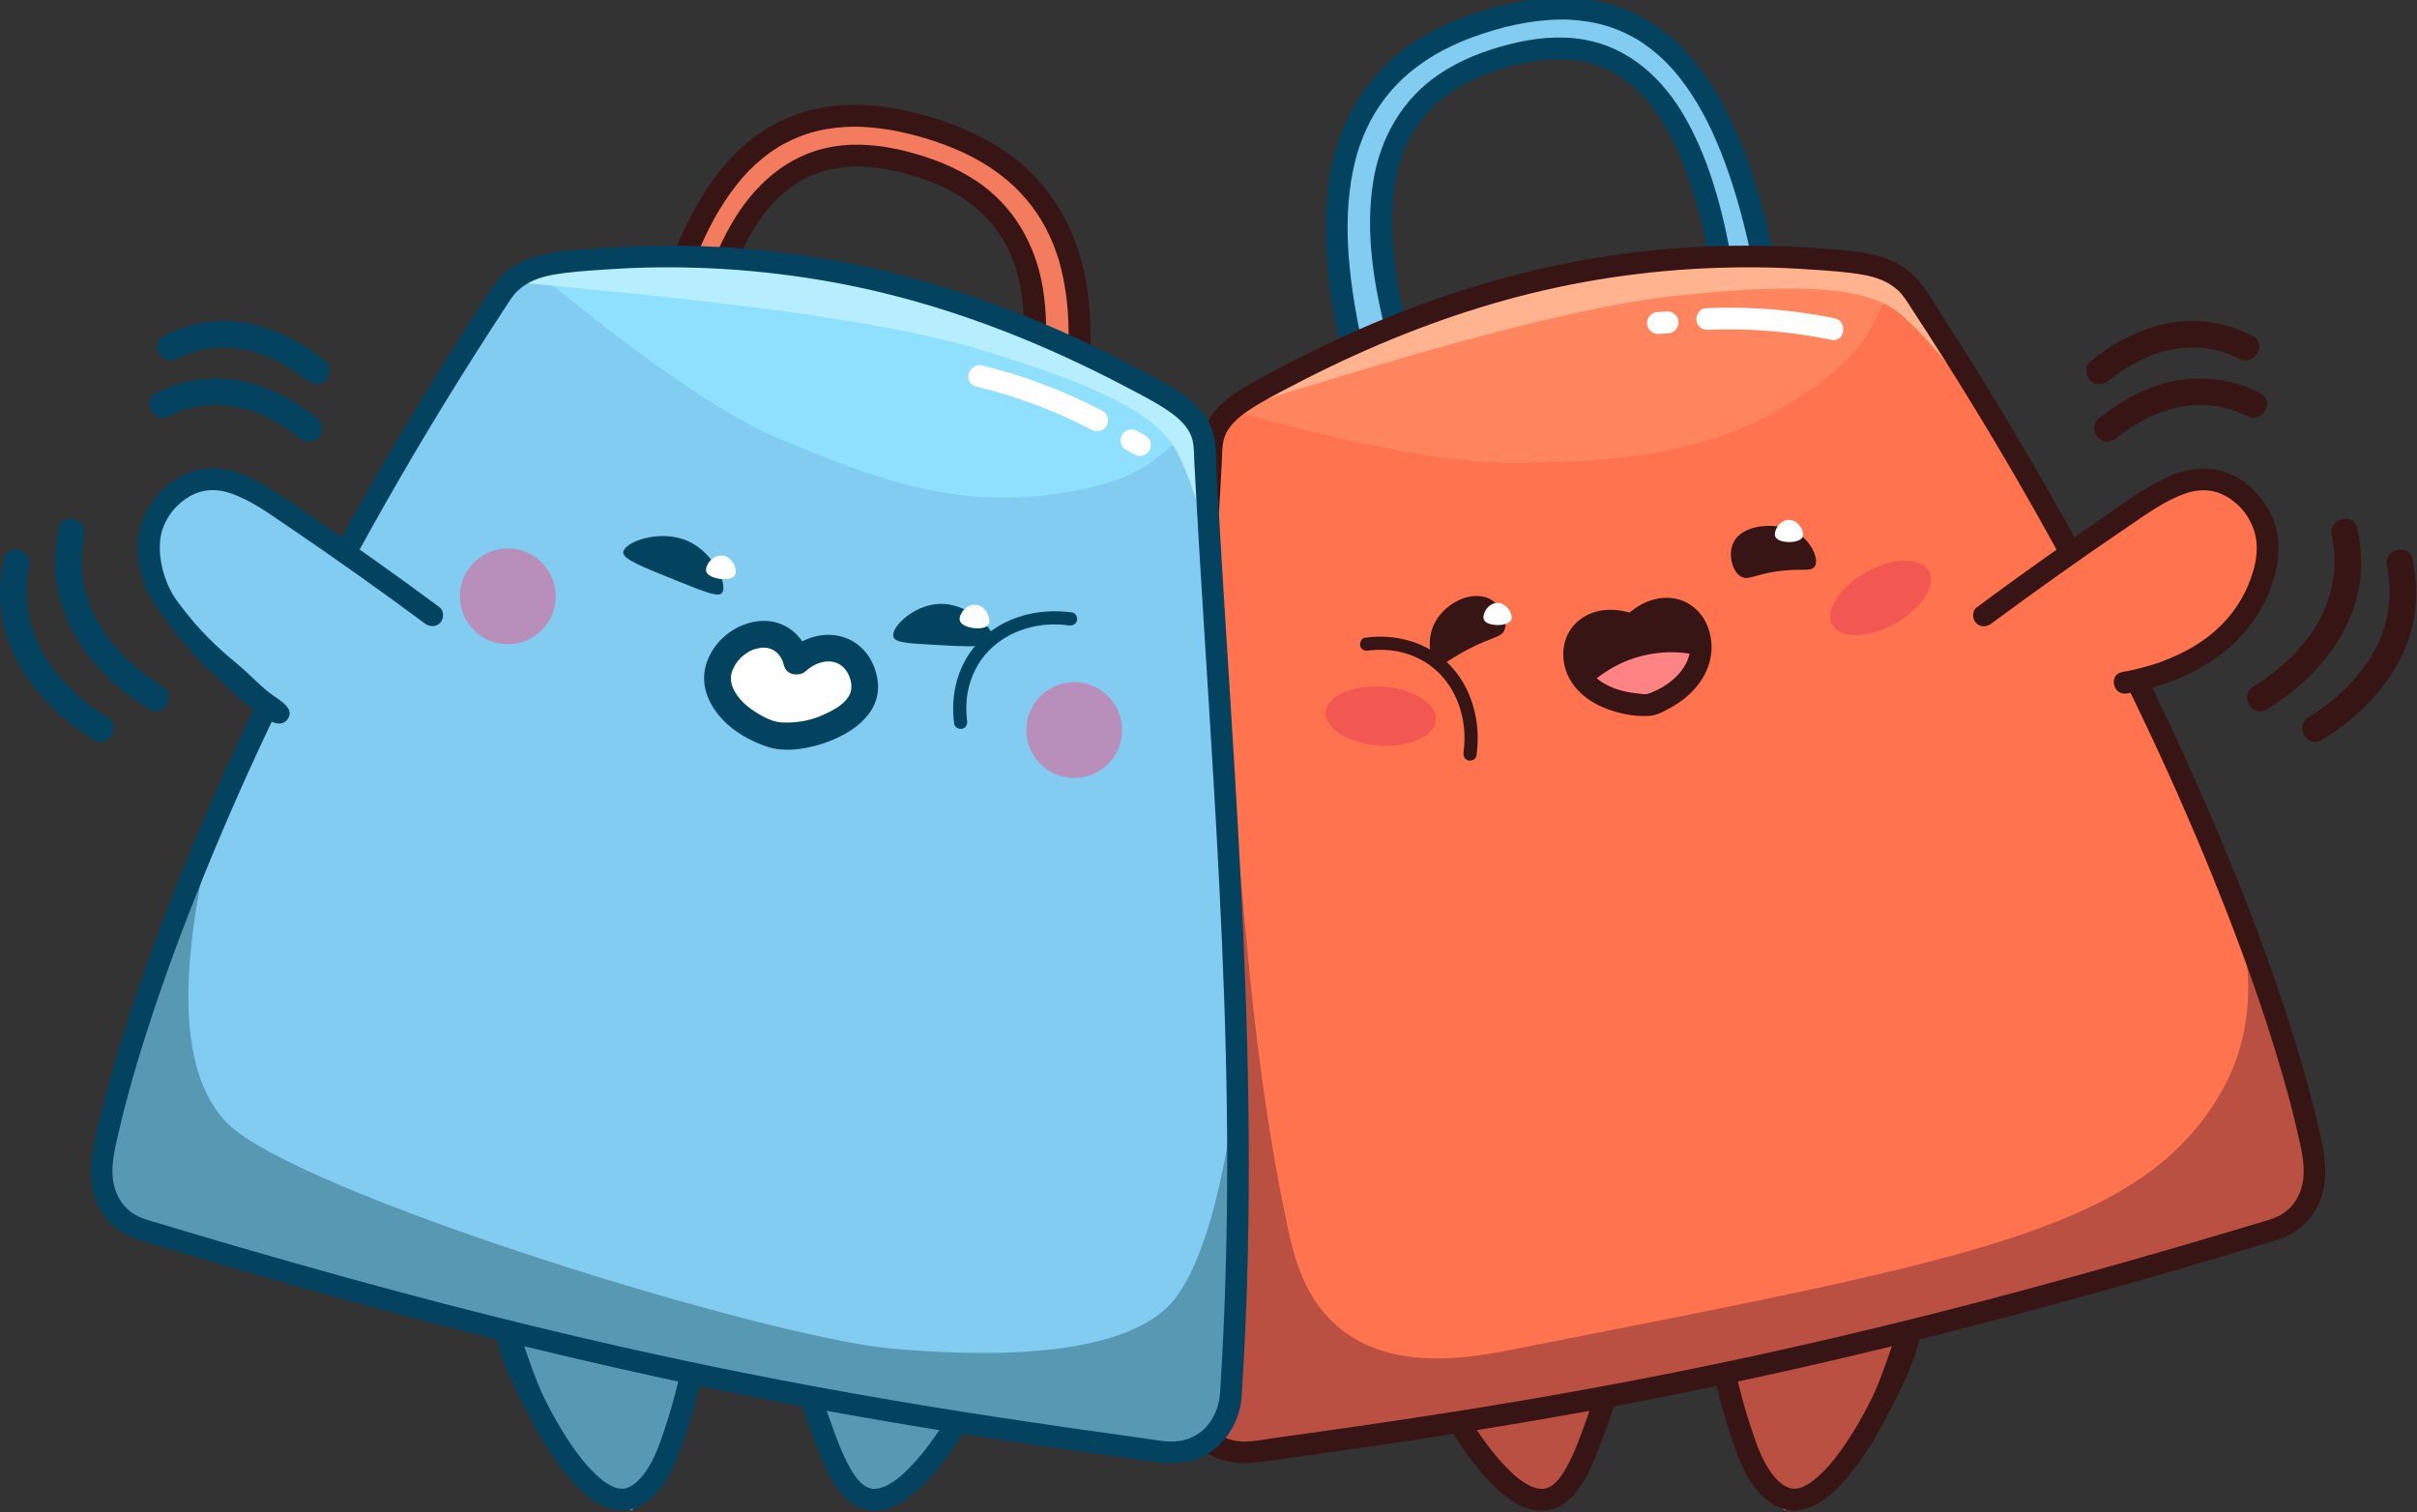 <?xml version="1.0" encoding="UTF-8"?> <svg xmlns="http://www.w3.org/2000/svg" width="628" height="393" viewBox="0 0 628 393" fill="none"><rect x="0" y="0" width="628" height="393" fill="#333333" stroke="none"/><g clip-path="url(#clip0_1420_1595)"><path d="M415.608 350.427L370.061 355.593L381.562 376.577L394.637 388.984L405.721 390.724L420.858 356.345C418.894 354.59 417.168 352.585 415.58 350.413L415.608 350.427Z" fill="#BA5042"></path><path d="M450.948 348.254C450.322 351.053 449.389 353.713 447.662 356.275C447.495 356.526 447.3 356.734 447.105 356.957L455.975 384.138L463.676 392.507L477.405 385.614L496.914 343.047L450.962 348.254H450.948Z" fill="#BA5042"></path><path d="M367.582 353.838C369.615 358.698 372.121 363.391 374.781 367.944C378.179 373.764 381.966 379.501 386.561 384.445C390.14 388.302 395.125 392.716 400.764 392.507C408.91 392.201 412.67 383.359 415.232 376.884C418.797 367.902 421.359 358.601 424.52 349.48C425.717 346.027 420.273 344.411 419.089 347.851C416.555 355.161 414.466 362.611 411.834 369.88C410.4 373.82 408.98 377.844 406.891 381.507C406.125 382.857 405.304 384.097 404.259 385.127C403.382 385.99 402.658 386.478 401.6 386.728C400.987 386.882 401.098 386.868 400.291 386.84C400.235 386.84 399.288 386.742 399.706 386.798C400.082 386.854 399.344 386.714 399.219 386.673C398.731 386.547 398.258 386.38 397.798 386.199C397.492 386.088 397.882 386.241 397.924 386.255C397.77 386.185 397.631 386.116 397.478 386.032C397.214 385.893 396.949 385.754 396.698 385.614C394.401 384.278 392.925 382.899 391.003 380.88C386.826 376.48 383.484 371.453 380.379 366.245C377.468 361.372 374.753 356.331 372.567 351.095C371.982 349.675 369.935 349.313 368.71 349.995C367.248 350.803 367.011 352.432 367.61 353.852L367.582 353.838Z" fill="#381515"></path><path d="M493.488 344.035C491.956 348.797 488.559 358.893 486.373 363.265C483.574 368.835 480.427 374.335 476.542 379.223C475.052 381.102 473.158 383.094 471.181 384.681C470.721 385.057 469.607 385.781 468.633 386.241C468.577 386.268 468.312 386.38 468.187 386.436C468.048 386.477 467.769 386.575 467.7 386.589C466.823 386.839 466.739 386.825 465.959 386.812C465.068 386.812 463.996 386.338 463.007 385.614C461.977 384.876 461.002 383.776 460.222 382.69C458.134 379.766 456.88 376.605 455.794 373.458C453.162 365.855 451.032 357.932 449.723 349.981C449.695 349.828 449.654 349.688 449.598 349.549C449.083 350.802 448.456 352.028 447.648 353.239C446.966 354.256 446.047 355.008 445.017 355.523C446.27 361.761 447.969 367.944 449.988 373.945C452.271 380.726 455.544 389.179 462.84 391.88C468.744 394.066 474.467 389.861 478.31 385.767C482.919 380.866 486.54 375.017 489.701 369.099C492.708 363.488 498.78 352.014 498.919 345.636C499.072 338.967 494.602 340.54 493.488 344.007V344.035Z" fill="#381515"></path><path d="M212.183 350.427L257.731 355.593L246.229 376.577L233.154 388.984L222.07 390.724L206.934 356.345C208.897 354.59 210.624 352.585 212.211 350.413L212.183 350.427Z" fill="#5798B2"></path><path d="M176.843 348.254C177.469 351.053 178.402 353.713 180.129 356.275C180.296 356.526 180.491 356.734 180.686 356.957L171.816 384.138L164.115 392.507L150.386 385.614L130.877 343.047L176.829 348.254H176.843Z" fill="#5798B2"></path><path d="M260.209 353.838C258.176 358.698 255.67 363.391 253.01 367.944C249.613 373.764 245.825 379.501 241.23 384.445C237.651 388.302 232.666 392.716 227.027 392.507C218.881 392.201 215.121 383.359 212.559 376.884C208.995 367.902 206.432 358.601 203.272 349.48C202.074 346.027 207.519 344.411 208.702 347.851C211.236 355.161 213.325 362.611 215.957 369.88C217.391 373.82 218.811 377.844 220.9 381.507C221.666 382.857 222.488 384.097 223.532 385.127C224.409 385.99 225.133 386.478 226.191 386.728C226.804 386.882 226.693 386.868 227.5 386.84C227.556 386.84 228.503 386.742 228.085 386.798C227.709 386.854 228.447 386.714 228.573 386.673C229.06 386.547 229.533 386.38 229.993 386.199C230.299 386.088 229.909 386.241 229.868 386.255C230.021 386.185 230.16 386.116 230.313 386.032C230.578 385.893 230.842 385.754 231.093 385.614C233.39 384.278 234.867 382.899 236.788 380.88C240.965 376.48 244.307 371.453 247.413 366.245C250.323 361.372 253.038 356.331 255.224 351.095C255.809 349.675 257.856 349.313 259.081 349.995C260.543 350.803 260.78 352.432 260.181 353.852L260.209 353.838Z" fill="#034360"></path><path d="M134.289 344.035C135.821 348.797 139.218 358.893 141.404 363.265C144.203 368.835 147.35 374.335 151.235 379.223C152.725 381.102 154.619 383.094 156.596 384.681C157.056 385.057 158.17 385.781 159.144 386.241C159.2 386.268 159.465 386.38 159.59 386.436C159.729 386.477 160.008 386.575 160.077 386.589C160.955 386.839 161.038 386.825 161.818 386.812C162.709 386.812 163.781 386.338 164.77 385.614C165.8 384.876 166.775 383.776 167.555 382.69C169.644 379.766 170.897 376.605 171.983 373.458C174.615 365.855 176.745 357.932 178.054 349.981C178.082 349.828 178.124 349.688 178.179 349.549C178.695 350.802 179.321 352.028 180.129 353.239C180.811 354.256 181.73 355.008 182.761 355.523C181.507 361.761 179.808 367.944 177.789 373.945C175.506 380.726 172.233 389.179 164.937 391.88C159.033 394.066 153.31 389.861 149.467 385.767C144.858 380.866 141.237 375.017 138.076 369.099C135.069 363.488 128.998 352.014 128.858 345.636C128.705 338.967 133.175 340.54 134.289 344.007V344.035Z" fill="#034360"></path><path d="M354.743 103.864C354.047 99.087 348.004 75.123 347.67 67.632C347.335 60.14 348.087 37.722 348.087 37.722L358.043 23.212L371.954 10.262L390.613 4.247L408.311 1.949L429.129 9.329L441.09 21.764L450.726 40.938L460.334 83.004L451.394 82.392L444.32 53.359L431.621 23.505L418.156 15.164L403.828 12.574L382.579 16.751L369.657 26.359L363.418 35.438L358.057 47.037L359.673 68.913L368.793 92.626L354.771 103.864H354.743Z" fill="#82CCF1"></path><path d="M357.375 102.791C354.869 93.935 352.78 84.954 351.457 75.833C350.33 67.98 349.773 60.14 350.399 52.482C350.678 49.014 351.207 45.561 352.028 42.178C352.46 40.409 352.683 39.629 353.295 37.861C353.825 36.343 354.423 34.839 355.106 33.377C357.654 27.849 361.553 22.753 366.218 18.882C371.857 14.189 378.026 11.167 385.058 8.814C388.984 7.505 392.925 6.475 397.005 5.82C400.653 5.235 404.663 4.943 407.964 5.124C409.69 5.222 411.417 5.417 413.13 5.709C414.717 5.987 416.43 6.405 417.53 6.753C419.103 7.255 420.649 7.853 422.153 8.55C422.807 8.856 423.462 9.19 424.102 9.524C424.422 9.691 424.743 9.872 425.049 10.053C425.801 10.485 424.798 9.9 425.244 10.165C425.439 10.29 425.634 10.402 425.829 10.527C431.607 14.203 435.701 18.715 439.475 24.438C443.541 30.592 446.674 37.763 449.166 45.004C452.105 53.498 454.207 62.243 455.906 71.043C456.352 73.369 456.769 75.708 457.173 78.047C457.786 81.64 463.425 80.985 462.813 77.365C459.819 59.681 455.739 41.342 446.799 25.593C443.165 19.188 438.681 13.228 432.902 8.605C427.374 4.191 420.802 1.253 413.84 0.056C405.749 -1.337 397.436 -0.404 389.541 1.615C381.576 3.662 373.848 6.642 366.969 11.223C354.939 19.258 347.753 31.915 345.47 46.062C342.727 63.064 345.846 80.749 350.051 97.249C350.705 99.825 351.402 102.388 352.112 104.936C352.53 106.412 354.507 107.024 355.816 106.481C357.361 105.855 357.779 104.253 357.361 102.777L357.375 102.791Z" fill="#034360"></path><path d="M367.373 91.805C363.795 79.119 360.856 65.292 361.901 52.384C362.124 49.655 362.527 46.94 363.168 44.28C363.502 42.888 363.641 42.428 364.115 41.035C364.533 39.81 365.02 38.613 365.549 37.443C367.512 33.196 370.52 29.227 374.071 26.262C378.485 22.558 383.205 20.232 388.747 18.366C391.811 17.336 394.86 16.528 398.049 16.013C400.959 15.54 404.19 15.289 406.738 15.442C408.075 15.512 409.412 15.665 410.721 15.902C411.333 16.013 411.946 16.138 412.559 16.278C413.478 16.486 413.45 16.486 414.16 16.709C415.343 17.085 416.499 17.531 417.627 18.06C418.212 18.325 418.783 18.617 419.34 18.923C420.05 19.313 420.161 19.383 420.593 19.661C425.105 22.585 428.196 25.955 431.176 30.467C434.351 35.257 436.787 40.868 438.765 46.55C441.048 53.15 442.691 59.945 444.014 66.796C444.39 68.718 444.738 70.639 445.059 72.575C445.671 76.167 451.311 75.513 450.698 71.892C448.289 57.731 445.017 43.11 437.832 30.522C432.081 20.427 423.308 12.337 411.57 10.29C405.123 9.162 398.467 9.886 392.173 11.501C385.74 13.145 379.529 15.54 373.987 19.244C364.393 25.663 358.656 35.772 356.818 47.037C354.604 60.544 357.069 74.608 360.411 87.711C360.94 89.799 361.497 91.888 362.096 93.963C362.514 95.439 364.491 96.052 365.8 95.509C367.345 94.882 367.763 93.281 367.345 91.805H367.373Z" fill="#034360"></path><path d="M273.048 131.713C273.744 126.937 279.787 102.972 280.122 95.481C280.456 87.976 279.704 65.571 279.704 65.571L269.748 51.061L255.837 38.111L237.178 32.096L219.48 29.799L198.663 37.179L186.701 49.613L177.066 68.787L167.458 110.854L176.397 110.241L183.471 81.208L196.17 51.354L209.635 43.013L223.964 40.423L245.213 44.6L258.135 54.208L264.373 63.287L269.734 74.886L268.119 96.762L258.998 120.476L273.02 131.713H273.048Z" fill="#F37B5E"></path><path d="M270.416 130.641C272.922 121.785 275.011 112.803 276.334 103.683C277.462 95.829 278.019 87.99 277.392 80.331C277.114 76.864 276.585 73.41 275.763 70.027C275.331 68.258 275.109 67.478 274.496 65.71C273.967 64.192 273.368 62.688 272.686 61.226C270.137 55.698 266.239 50.602 261.574 46.731C255.934 42.038 249.766 39.017 242.734 36.663C238.807 35.354 234.866 34.324 230.787 33.67C227.138 33.085 223.128 32.792 219.828 32.973C218.101 33.071 216.375 33.266 214.662 33.558C213.074 33.837 211.362 34.254 210.262 34.602C208.688 35.104 207.143 35.703 205.639 36.399C204.984 36.705 204.33 37.039 203.689 37.373C203.369 37.541 203.049 37.722 202.742 37.903C201.99 38.334 202.993 37.749 202.547 38.014C202.352 38.139 202.158 38.251 201.963 38.376C196.184 42.052 192.09 46.564 188.316 52.287C184.25 58.441 181.117 65.613 178.625 72.853C175.687 81.347 173.584 90.092 171.885 98.892C171.44 101.218 171.022 103.557 170.618 105.897C170.006 109.489 164.366 108.835 164.979 105.214C167.973 87.53 172.053 69.191 180.992 53.443C184.626 47.037 189.11 41.078 194.889 36.455C200.417 32.04 206.989 29.102 213.952 27.905C222.042 26.512 230.355 27.445 238.25 29.464C246.145 31.483 253.943 34.491 260.822 39.072C272.853 47.107 280.038 59.764 282.322 73.912C285.065 90.914 281.946 108.598 277.74 125.099C277.086 127.675 276.39 130.237 275.679 132.785C275.262 134.261 273.284 134.874 271.976 134.331C270.43 133.704 270.012 132.103 270.43 130.627L270.416 130.641Z" fill="#381515"></path><path d="M260.404 119.654C263.983 106.969 266.921 93.141 265.876 80.233C265.654 77.504 265.25 74.789 264.609 72.129C264.275 70.737 264.136 70.277 263.662 68.885C263.245 67.659 262.757 66.462 262.228 65.292C260.265 61.045 257.257 57.077 253.706 54.111C249.292 50.407 244.572 48.081 239.03 46.215C235.966 45.185 232.917 44.377 229.728 43.862C226.818 43.389 223.587 43.138 221.039 43.291C219.702 43.361 218.366 43.514 217.057 43.751C216.444 43.862 215.831 43.988 215.219 44.127C214.3 44.336 214.328 44.336 213.617 44.559C212.434 44.934 211.278 45.38 210.15 45.909C209.565 46.174 208.994 46.466 208.437 46.773C207.727 47.162 207.616 47.232 207.184 47.511C202.673 50.435 199.581 53.804 196.601 58.316C193.427 63.106 190.99 68.718 189.013 74.399C186.729 80.999 185.086 87.794 183.763 94.645C183.387 96.567 183.039 98.489 182.719 100.424C182.106 104.017 176.466 103.362 177.079 99.742C179.488 85.58 182.76 70.96 189.946 58.372C195.696 48.276 204.469 40.186 216.207 38.139C222.654 37.011 229.31 37.735 235.604 39.351C242.037 40.994 248.248 43.389 253.79 47.093C263.384 53.512 269.121 63.621 270.959 74.886C273.173 88.393 270.708 102.457 267.366 115.56C266.837 117.649 266.28 119.737 265.681 121.812C265.264 123.288 263.286 123.901 261.978 123.358C260.432 122.731 260.014 121.13 260.432 119.654H260.404Z" fill="#381515"></path><path d="M314.418 374.836L307.971 362.485L307.094 262.186L314.056 109.141L361.789 84.996L419.563 68.342L481.012 68.091L492.639 71.489L513.387 101.19L557.778 182.217L588.691 256.282L601.864 305.297L594.344 318.177L528.467 333.383C528.467 333.383 487.222 351.109 371.94 370.562C360.439 372.497 325.766 377.232 325.766 377.232L314.418 374.836Z" fill="#FF734F"></path><path d="M319.305 106.676C334.873 110.603 371.648 120.963 395.167 120.308C418.88 119.654 442.831 118.999 466.516 103.849C485.983 91.401 486.15 84.689 492.639 71.503C474.802 66.977 444.098 60.224 377.176 80.567C348.895 89.159 327.744 94.603 319.305 106.676Z" fill="#FF855F"></path><path d="M443.903 85.692C454.597 85.247 465.305 86.152 475.79 88.296C479.383 89.034 480.204 83.409 476.64 82.685C465.653 80.443 454.43 79.593 443.234 80.067C441.703 80.136 440.589 81.779 440.756 83.228C440.951 84.857 442.371 85.776 443.917 85.706L443.903 85.692Z" fill="white"></path><path d="M319.305 106.677C350.051 97.25 403.257 80.192 436.105 76.766C468.953 73.355 484.396 74.845 492.639 80.749C500.882 86.653 516.993 108.765 516.394 106.663C515.796 104.56 495.354 73.049 492.639 71.489C489.938 69.93 452.202 63.329 425.94 68.091C399.678 72.854 354.952 84.885 337.937 93.504C320.921 102.123 319.305 106.663 319.305 106.663V106.677Z" fill="#FFB48F"></path><path d="M570.199 212.406C576.59 222.975 589.944 248.554 581.339 274.371C580.308 277.462 578.122 283.06 573.29 289.743C550.844 320.712 504.6 328.635 394.122 350.441C382.997 352.641 362.527 356.693 348.324 345.303C338.702 337.588 336.084 326.073 334.455 318.345C322.87 263.203 323.246 216.848 320.071 216.556C316.172 216.194 306.049 285.232 305.228 285.107C305.186 285.107 305.214 284.856 305.172 284.856C304.559 284.828 301.287 362.165 308.806 367.791C316.576 373.611 315.838 376.355 326.88 377.26C337.923 378.165 522.507 339.83 557.486 329.011C592.464 318.191 602.476 319.681 599.984 305.311C597.491 290.955 584.319 247.037 580.42 237.777C576.521 228.517 570.171 212.406 570.171 212.406H570.199Z" fill="#BA5042"></path><path d="M432.93 80.944L430.452 81.111C430.062 81.139 429.714 81.264 429.393 81.487C429.059 81.64 428.781 81.877 428.558 82.183C428.307 82.476 428.154 82.796 428.084 83.158C427.945 83.52 427.917 83.882 427.973 84.272L428.168 85.01C428.363 85.469 428.655 85.859 429.045 86.166L429.672 86.542C430.145 86.75 430.633 86.82 431.134 86.751C431.955 86.695 432.791 86.639 433.612 86.583C434.002 86.555 434.35 86.43 434.671 86.207C435.005 86.054 435.283 85.817 435.506 85.511C435.757 85.219 435.91 84.898 435.98 84.536C436.119 84.174 436.147 83.812 436.091 83.422L435.896 82.684C435.701 82.225 435.409 81.835 435.019 81.529L434.392 81.153C433.919 80.944 433.431 80.874 432.93 80.944Z" fill="white"></path><path d="M310.783 362.165C309.502 342.308 308.931 322.41 308.918 302.512C308.918 283.129 309.447 263.746 310.296 244.391C311.145 225.035 312.273 205.75 313.471 186.436C314.682 166.831 315.963 147.225 317.049 127.619C317.189 125.154 317.314 122.676 317.453 120.211C317.565 118.178 317.453 115.95 318.038 113.973C318.985 110.826 321.575 108.584 324.193 106.788C327.827 104.295 331.837 102.318 335.722 100.271C340.025 98.001 344.397 95.843 348.798 93.782C365.674 85.887 383.317 79.509 401.488 75.36C419.576 71.238 438.11 69.289 456.658 69.47C461.378 69.511 466.085 69.72 470.791 70.055C475.275 70.361 479.856 70.625 484.284 71.433C487.542 72.032 490.662 73.16 493.14 75.429C494.602 76.766 495.619 78.562 496.705 80.219C498.111 82.364 499.504 84.508 500.896 86.666C511.493 103.112 521.588 119.891 531.113 136.976C539.829 152.613 548.073 168.515 555.815 184.668C562.596 198.815 568.974 213.144 574.878 227.681C579.835 239.907 584.458 252.272 588.579 264.818C590.306 270.095 591.949 275.387 593.467 280.734C594.149 283.129 594.804 285.538 595.43 287.947C595.319 287.487 595.472 288.128 595.514 288.267C595.584 288.532 595.653 288.796 595.709 289.061C595.862 289.66 596.015 290.272 596.154 290.871C596.419 291.957 596.684 293.043 596.934 294.143C598.132 299.351 599.622 304.921 597.477 310.087C596.405 312.677 594.483 314.821 591.893 316.047C589.916 316.98 587.73 317.481 585.641 318.121C583.218 318.845 580.782 319.584 578.359 320.308C560.466 325.627 542.503 330.751 524.47 335.583C508.875 339.76 493.224 343.715 477.503 347.391C463.397 350.691 449.236 353.782 435.019 356.623C422.055 359.213 409.049 361.608 396.03 363.822C383.595 365.939 371.133 367.888 358.656 369.726C352.46 370.645 346.263 371.536 340.053 372.4C336.934 372.845 333.815 373.277 330.682 373.708C327.563 374.14 324.332 374.92 321.185 374.405C315.044 373.402 311.243 368.139 310.783 362.179C310.505 358.531 304.865 359.213 305.144 362.861C305.701 370.088 310.199 376.883 317.231 379.237C320.921 380.476 324.485 380.309 328.273 379.794C331.461 379.348 334.65 378.916 337.839 378.457C350.552 376.674 363.251 374.836 375.923 372.845C388.887 370.812 401.836 368.64 414.745 366.273C428.502 363.752 442.218 361.009 455.892 358.043C471.153 354.729 486.359 351.151 501.509 347.349C518.873 342.977 536.167 338.326 553.406 333.438C563.014 330.709 572.608 327.924 582.174 325.056C584.611 324.332 587.048 323.594 589.485 322.856C591.545 322.229 593.509 321.644 595.389 320.586C598.466 318.832 600.875 316.214 602.393 313.011C605.164 307.121 604.217 300.799 602.838 294.7C601.738 289.827 600.499 284.981 599.148 280.163C595.932 268.633 592.13 257.257 588.022 246.006C582.968 232.193 577.398 218.56 571.452 205.095C564.504 189.361 557.026 173.849 549.117 158.587C540.233 141.446 530.792 124.597 520.85 108.041C515.531 99.185 510.059 90.426 504.447 81.765C501.968 77.936 499.713 73.577 496.176 70.584C493.265 68.133 489.631 66.782 485.955 66.002C481.541 65.083 476.946 64.833 472.462 64.513C467.588 64.164 462.715 63.942 457.827 63.872C448.136 63.719 438.444 64.109 428.795 65.111C409.927 67.075 391.337 71.363 373.43 77.602C364.31 80.776 355.384 84.453 346.639 88.546C342.142 90.649 337.7 92.863 333.313 95.174C329.136 97.375 324.833 99.519 320.934 102.165C317.815 104.267 314.961 106.955 313.359 110.408C311.48 114.46 311.856 119.306 311.619 123.65C311.076 133.648 310.477 143.646 309.864 153.644C308.639 173.486 307.344 193.329 306.23 213.186C305.116 232.972 304.183 252.773 303.696 272.602C303.195 292.765 303.139 312.928 303.751 333.09C304.058 343.019 304.517 352.947 305.172 362.861C305.409 366.509 311.034 365.813 310.811 362.179L310.783 362.165Z" fill="#381515"></path><path d="M355.565 169.031C355.133 169.087 355.899 168.989 355.969 168.989C356.191 168.961 356.414 168.947 356.637 168.933C357.291 168.878 357.932 168.85 358.586 168.85C360.146 168.85 361.719 168.961 363.251 169.281C367.192 170.075 370.84 171.899 373.723 174.726C379.167 180.045 381.311 188.01 380.267 195.446C380.142 196.379 380.49 197.298 381.479 197.59C382.286 197.827 383.484 197.298 383.623 196.379C384.848 187.69 382.579 178.527 376.187 172.275C370.478 166.691 362.444 164.631 354.646 165.703C353.713 165.828 353.212 167.026 353.434 167.847C353.699 168.85 354.646 169.198 355.579 169.059L355.565 169.031Z" fill="#381515"></path><path d="M313.359 374.837L319.806 362.486L320.684 262.187L313.721 109.141L265.988 84.982L208.215 68.328L146.765 68.078L135.138 71.475L114.391 101.176L69.999 182.204L39.086 256.269L25.914 305.283L33.433 318.164L99.31 333.369C99.31 333.369 140.555 351.095 255.837 370.548C267.338 372.484 302.011 377.218 302.011 377.218L313.359 374.823V374.837Z" fill="#82CCF1"></path><path d="M139.163 70.668C151.764 80.624 181.09 105.117 202.812 114.14C224.729 123.247 246.842 132.437 274.663 128.302C297.513 124.904 300.424 118.847 311.73 109.462C297.318 98.029 272.045 79.315 202.659 70.514C173.334 66.796 151.806 63.106 139.163 70.668Z" fill="#8FDFFF"></path><path d="M135.208 73.438C167.207 76.571 222.891 81.32 254.514 90.816C286.151 100.313 299.811 107.651 305.158 116.27C310.505 124.89 316.841 151.5 317.091 149.341C317.342 147.183 310.616 110.213 308.723 107.735C306.829 105.256 274.552 84.634 248.471 78.911C222.39 73.188 176.494 67.061 157.473 68.467C138.452 69.874 135.208 73.438 135.208 73.438Z" fill="#B6EEFF"></path><path d="M283.547 111.647C274.064 106.676 263.997 102.944 253.595 100.41C250.044 99.547 251.687 94.116 255.224 94.966C266.127 97.611 276.626 101.622 286.568 106.829C287.933 107.54 288.239 109.517 287.474 110.742C286.61 112.121 284.925 112.357 283.561 111.647H283.547Z" fill="white"></path><path d="M55.727 212.406C51.702 230.703 41.092 273.883 59.138 291.929C77.184 309.976 198.565 347.461 231.789 350.427C265.013 353.392 294.283 350.956 305.019 337.783C315.755 324.61 320.224 290.453 320.67 285.092C321.116 279.731 324.847 361.956 317.078 367.777C309.308 373.597 310.046 376.34 299.003 377.245C287.961 378.15 103.376 339.816 68.398 328.997C33.419 318.177 23.407 319.667 25.9 305.297C28.392 290.927 41.565 247.022 45.464 237.762C49.363 228.489 55.712 212.392 55.712 212.392L55.727 212.406Z" fill="#5798B2"></path><path d="M295.508 112.024L297.68 113.221C298.015 113.416 298.279 113.681 298.474 114.015C298.711 114.293 298.864 114.628 298.934 115.004C299.031 115.366 299.031 115.728 298.934 116.09C298.906 116.466 298.78 116.828 298.558 117.148L298.07 117.733C297.694 118.067 297.277 118.29 296.789 118.401L296.065 118.471C295.55 118.457 295.076 118.304 294.645 118.039L292.473 116.842C292.138 116.647 291.874 116.382 291.679 116.048C291.442 115.769 291.289 115.435 291.219 115.059C291.122 114.697 291.122 114.335 291.219 113.973C291.247 113.597 291.373 113.235 291.595 112.915L292.083 112.33C292.459 111.996 292.876 111.773 293.364 111.662L294.088 111.592C294.603 111.606 295.076 111.759 295.508 112.024Z" fill="white"></path><path d="M316.994 362.165C318.275 342.308 318.846 322.41 318.86 302.512C318.86 283.129 318.331 263.746 317.481 244.391C316.646 225.063 315.504 205.75 314.306 186.436C313.095 166.831 311.814 147.225 310.728 127.619C310.588 125.154 310.463 122.676 310.324 120.211C310.213 118.178 310.324 115.95 309.739 113.973C308.792 110.826 306.202 108.584 303.584 106.788C299.95 104.295 295.94 102.318 292.055 100.271C287.752 98.001 283.38 95.843 278.98 93.782C262.103 85.887 244.46 79.509 226.289 75.36C208.201 71.238 189.667 69.289 171.12 69.47C166.399 69.511 161.693 69.72 156.986 70.055C152.502 70.361 147.921 70.625 143.493 71.433C140.235 72.032 137.116 73.16 134.637 75.429C133.175 76.766 132.158 78.562 131.072 80.219C129.666 82.364 128.274 84.508 126.881 86.666C116.284 103.112 106.189 119.891 96.665 136.976C87.948 152.613 79.704 168.515 71.962 184.668C65.181 198.815 58.804 213.144 52.9 227.681C47.942 239.907 43.319 252.272 39.198 264.818C37.471 270.095 35.828 275.387 34.31 280.734C33.628 283.129 32.974 285.538 32.347 287.947C32.458 287.487 32.305 288.128 32.263 288.267C32.194 288.532 32.124 288.796 32.068 289.061C31.915 289.66 31.762 290.272 31.623 290.871C31.358 291.957 31.094 293.043 30.843 294.143C29.645 299.351 28.156 304.921 30.3 310.087C31.372 312.677 33.294 314.821 35.884 316.047C37.861 316.98 40.047 317.481 42.136 318.121C44.559 318.845 46.996 319.584 49.418 320.308C67.312 325.627 85.274 330.751 103.307 335.583C118.902 339.76 134.554 343.715 150.274 347.391C164.38 350.691 178.541 353.782 192.758 356.623C205.722 359.213 218.728 361.608 231.747 363.822C244.767 366.036 256.645 367.888 269.121 369.726C275.317 370.645 281.514 371.536 287.724 372.4C290.843 372.845 293.962 373.277 297.096 373.708C300.215 374.14 303.445 374.92 306.592 374.405C312.733 373.402 316.534 368.139 316.994 362.179C317.272 358.531 322.912 359.213 322.633 362.861C322.076 370.088 317.579 376.883 310.547 379.237C306.857 380.476 303.292 380.309 299.504 379.794C296.316 379.348 293.127 378.916 289.938 378.457C277.225 376.674 264.526 374.836 251.854 372.845C238.891 370.812 225.941 368.64 213.033 366.273C199.275 363.752 185.559 361.009 171.885 358.043C156.624 354.729 141.418 351.151 126.268 347.349C108.904 342.977 91.61 338.326 74.371 333.438C64.763 330.709 55.169 327.924 45.603 325.056C43.166 324.332 40.73 323.594 38.293 322.856C36.232 322.229 34.269 321.644 32.389 320.586C29.311 318.832 26.902 316.214 25.385 313.011C22.614 307.121 23.56 300.799 24.939 294.7C26.039 289.827 27.278 284.981 28.629 280.163C31.846 268.633 35.647 257.257 39.755 246.006C44.809 232.193 50.379 218.56 56.325 205.095C63.273 189.361 70.751 173.849 78.66 158.587C87.544 141.446 96.985 124.597 106.927 108.041C112.246 99.185 117.719 90.426 123.33 81.765C125.809 77.936 128.065 73.577 131.602 70.584C134.512 68.133 138.146 66.782 141.822 66.002C146.236 65.083 150.831 64.833 155.315 64.513C160.189 64.164 165.062 63.942 169.95 63.872C179.641 63.719 189.333 64.109 198.983 65.111C217.851 67.075 236.44 71.363 254.347 77.602C263.468 80.776 272.393 84.453 281.138 88.546C285.636 90.649 290.078 92.863 294.464 95.174C298.85 97.486 302.944 99.519 306.843 102.165C309.962 104.267 312.816 106.955 314.418 110.408C316.298 114.46 315.922 119.306 316.158 123.65C316.701 133.648 317.3 143.646 317.913 153.644C319.138 173.486 320.433 193.329 321.547 213.186C322.661 232.972 323.594 252.773 324.081 272.602C324.583 292.765 324.638 312.928 324.026 333.09C323.719 343.019 323.26 352.947 322.605 362.861C322.369 366.509 316.743 365.813 316.966 362.179L316.994 362.165Z" fill="#034360"></path><path d="M251.256 187.203C251.311 187.634 251.214 186.868 251.214 186.799C251.186 186.576 251.172 186.353 251.158 186.13C251.103 185.476 251.075 184.835 251.075 184.181C251.075 182.621 251.186 181.048 251.506 179.516C252.3 175.576 254.124 171.927 256.951 169.045C262.27 163.6 270.235 161.456 277.671 162.5C278.604 162.626 279.523 162.278 279.815 161.289C280.052 160.481 279.523 159.284 278.604 159.144C269.915 157.919 260.752 160.189 254.5 166.58C248.916 172.289 246.856 180.324 247.928 188.122C248.053 189.055 249.251 189.556 250.072 189.333C251.075 189.068 251.423 188.122 251.284 187.189L251.256 187.203Z" fill="#034360"></path><path d="M197.479 163.266C198.955 163.795 202.06 164.352 202.06 164.352L208.103 169.894L216.597 166.664L224.855 176.077C229.477 182.844 206.377 196.309 200.486 192.355C196.81 189.89 183.874 179.224 186.45 175.534L190.642 167.221L193.482 165.397" fill="white"></path><path d="M210.345 170.896C209.176 166.134 205.388 162.277 200.487 161.483C195.933 160.759 191.157 162.625 187.815 165.716C184.933 168.39 182.858 172.428 182.942 176.425C183.025 180.421 184.989 184 187.634 186.854C190.753 190.21 194.917 192.494 199.192 193.983C203.467 195.473 208.646 194.735 212.768 193.524C220.162 191.352 229.032 186.06 228.071 177.163C227.556 172.414 224.827 167.958 220.357 166.009C214.885 163.628 208.8 165.48 204.539 169.365C201.211 172.386 206.154 177.302 209.468 174.294C211.598 172.359 214.899 171.105 217.684 172.386C219.661 173.291 220.733 175.297 221.123 177.316C221.276 178.109 221.276 179.112 220.942 180.045C220.524 181.201 219.744 182.092 218.77 182.913C217.238 184.208 215.08 185.267 213.13 186.074C209.914 187.397 206.474 187.898 203.021 187.717C200.431 187.592 197.298 185.768 195.042 184.153C193.051 182.718 191.199 180.685 190.391 178.625C189.709 176.884 189.695 175.283 190.642 173.431C191.31 172.122 192.229 170.98 193.413 170.103C194.847 169.044 195.724 168.696 197.256 168.404C200.459 167.763 202.923 169.741 203.661 172.762C204.734 177.107 211.445 175.269 210.373 170.91L210.345 170.896Z" fill="#034360"></path><path d="M427.875 158.142L423.907 163.21L416.541 162.681L407.796 166.747L408.311 174.74L413.296 180.505L425.007 184.111L437.859 178.318L444.098 165.953C444.098 165.953 439.28 158.643 438.57 159.339C437.859 160.035 427.875 158.156 427.875 158.156V158.142Z" fill="#381515"></path><path d="M412.837 178.026C414.856 176.105 419.869 171.871 427.667 170.187C435.311 168.53 441.508 170.2 444.153 171.092C440.282 174.322 436.425 177.553 432.554 180.783L417.878 181.507L412.823 178.04L412.837 178.026Z" fill="#FF8383"></path><path d="M425.244 159.757C421.108 158.198 416.234 157.78 412.21 159.911C408.492 161.874 406.264 165.466 406.181 169.686C406.042 176.286 410.567 181.271 416.443 183.763C420.133 185.337 424.645 186.312 428.683 186.005C430.827 185.852 433.167 184.404 434.977 183.346C436.578 182.413 438.026 181.299 439.349 180.004C443.944 175.52 446.005 169.379 443.861 163.225C442.454 159.186 439.099 156.109 434.824 155.469C429.867 154.717 425.216 157.112 421.874 160.607C420.816 161.707 421.233 163.712 422.347 164.589C423.656 165.62 425.272 165.216 426.33 164.116C429.783 160.509 436.161 159.535 438.319 164.659C438.444 164.951 438.542 165.23 438.639 165.522C438.639 165.55 438.918 166.483 438.764 165.884C438.862 166.274 438.932 166.678 439.001 167.068C439.043 167.36 439.085 167.653 439.099 167.945C439.099 168.015 439.126 168.558 439.126 168.293C439.126 170.633 438.124 172.721 436.648 174.559C434.907 176.731 432.54 178.389 430.02 179.544C429.616 179.725 429.198 179.906 428.78 180.073C428.85 180.046 427.541 180.435 428.029 180.352C427.305 180.463 426.441 180.282 425.717 180.213C424.13 180.059 422.542 179.809 421.011 179.363C418.602 178.681 416.276 177.539 414.41 175.854C413.923 175.409 412.934 174.169 412.712 173.766C412.475 173.32 412.294 172.847 412.113 172.359C411.737 171.357 412.168 172.93 412.029 172.067C411.653 169.741 411.598 167.332 413.686 165.62C416.248 163.517 420.05 163.837 422.96 164.937C426.372 166.218 428.641 161.025 425.216 159.73L425.244 159.757Z" fill="#381515"></path><path opacity="0.5" d="M131.95 167.401C138.825 167.401 144.398 161.828 144.398 154.953C144.398 148.078 138.825 142.504 131.95 142.504C125.074 142.504 119.501 148.078 119.501 154.953C119.501 161.828 125.074 167.401 131.95 167.401Z" fill="#EF5286"></path><path opacity="0.5" d="M279.119 202.144C285.994 202.144 291.567 196.57 291.567 189.695C291.567 182.82 285.994 177.246 279.119 177.246C272.244 177.246 266.67 182.82 266.67 189.695C266.67 196.57 272.244 202.144 279.119 202.144Z" fill="#EF5286"></path><path d="M373.114 187.088C373.414 182.862 367.241 178.979 359.324 178.415C351.408 177.852 344.746 180.822 344.446 185.048C344.145 189.275 350.319 193.158 358.235 193.721C366.151 194.285 372.813 191.315 373.114 187.088Z" fill="#F25851"></path><path d="M492.359 162.071C499.297 158.216 503.252 152.089 501.194 148.385C499.136 144.681 491.843 144.803 484.906 148.658C477.969 152.513 474.013 158.641 476.071 162.345C478.13 166.049 485.422 165.926 492.359 162.071Z" fill="#F25851"></path><path d="M243.778 156.93C237.234 157.32 231.33 163.085 232.151 165.522C232.625 166.956 235.785 167.151 242.065 167.513C252.049 168.07 257.313 168.362 258.009 166.427C258.956 163.781 251.618 156.457 243.778 156.93Z" fill="#034360"></path><path d="M178.806 140.611C185.601 143.702 189.277 152.196 187.537 154.132C186.59 155.19 183.067 153.797 176.063 150.985C166.552 147.155 161.804 145.248 161.943 143.507C162.152 140.806 171.565 137.325 178.806 140.625V140.611Z" fill="#034360"></path><path d="M187.69 144.37C185.044 144.106 183.081 147.044 183.499 148.492C184.083 150.525 189.876 151.263 190.934 149.481C191.714 148.172 190.447 144.649 187.69 144.37Z" fill="white"></path><path d="M253.581 157.153C250.936 156.889 248.972 159.827 249.39 161.275C249.975 163.308 255.767 164.046 256.826 162.264C257.605 160.955 256.338 157.432 253.581 157.153Z" fill="white"></path><path d="M385.935 155.162C380.476 153.672 373.973 157.961 372.121 163.378C370.952 166.817 371.383 171.523 373.514 172.47C375.004 173.139 376.229 171.468 381.298 168.794C387.773 165.369 390.168 165.745 390.961 163.572C391.964 160.843 389.485 156.137 385.935 155.162Z" fill="#381515"></path><path d="M450.865 140.151C453.803 136.058 461.824 135.737 466.488 138.174C470.276 140.151 472.782 145.095 471.543 147.142C470.568 148.743 468.006 147.504 461.434 148.506C455.599 149.397 454.109 150.915 452.271 149.773C449.765 148.228 448.762 143.076 450.879 140.138L450.865 140.151Z" fill="#381515"></path><path d="M389.012 156.666C386.505 156.736 385.002 159.715 385.559 161.024C386.352 162.862 391.88 162.876 392.66 161.08C393.231 159.771 391.63 156.596 389.012 156.666Z" fill="white"></path><path d="M464.734 135.096C462.227 135.166 460.723 138.146 461.28 139.455C462.074 141.293 467.602 141.307 468.382 139.511C468.953 138.202 467.352 135.027 464.734 135.096Z" fill="white"></path><path d="M541.612 182.705L579.264 164.394L589.053 144.844L583.483 129.276L566.105 124.458L551.401 134.442L504.071 169.393L541.612 182.705Z" fill="#FF734F"></path><path d="M551.387 174.614C553.35 174.294 555.286 173.849 557.194 173.319C557.876 173.125 558.572 172.93 559.254 172.721C559.658 172.595 560.076 172.456 560.48 172.331C560.647 172.275 560.814 172.219 560.981 172.164C560.48 172.345 561.343 172.038 561.441 171.997C563.251 171.328 565.019 170.576 566.746 169.727C574.446 165.939 580.643 160.244 584.082 152.182C586.129 147.378 587.382 141.808 585.279 136.795C584.138 134.066 582.606 131.991 580.1 130.07C576.326 127.201 572.232 126.742 567.916 128.204C562.499 130.028 557.611 133.676 552.933 136.837C540.902 144.983 529.052 153.407 517.383 162.054C516.158 162.96 514.459 163.029 513.373 161.818C512.426 160.746 512.37 158.726 513.61 157.807C524.902 149.439 536.348 141.307 547.962 133.398C556.999 127.243 568.57 117.858 580.044 123.428C584.193 125.447 587.535 128.914 589.735 132.952C592.478 138.021 592.506 144.008 591.058 149.467C588.413 159.395 581.826 167.443 573.123 172.721C566.913 176.494 559.742 179.001 552.571 180.198C548.978 180.797 547.781 175.241 551.387 174.642V174.614Z" fill="#381515"></path><path d="M550.022 113.75C550.259 113.555 550.51 113.36 550.76 113.151C551.359 112.664 550.468 113.374 550.76 113.151C550.927 113.026 551.095 112.901 551.276 112.762C552.209 112.079 553.155 111.425 554.13 110.812C556.623 109.239 559.268 107.874 562.053 106.913C569.294 104.407 576.994 104.588 583.859 108.139C587.786 110.172 591.281 104.226 587.34 102.193C579.041 97.89 569.545 97.166 560.675 100.118C554.966 102.012 549.772 105.061 545.149 108.891C543.715 110.074 543.923 112.539 545.149 113.764C546.569 115.184 548.588 114.948 550.022 113.764V113.75Z" fill="#381515"></path><path d="M588.941 184.334C599.803 177.776 609.411 167.402 612.446 154.828C613.853 149.035 613.769 143.061 612.502 137.255C611.555 132.924 604.913 134.762 605.86 139.093C608.06 149.119 605.052 159.256 598.717 166.97C596.266 169.95 593.453 172.623 590.431 175.018C590.218 175.186 590.218 175.186 590.431 175.018C590.278 175.13 590.125 175.241 589.986 175.353C589.693 175.562 589.415 175.77 589.122 175.979C588.621 176.341 588.106 176.703 587.591 177.051C586.895 177.511 586.198 177.957 585.488 178.388C581.701 180.672 585.154 186.632 588.969 184.334H588.941Z" fill="#381515"></path><path d="M547.961 98.837C548.198 98.642 548.449 98.447 548.699 98.238C549.298 97.751 548.407 98.461 548.699 98.238C548.866 98.113 549.034 97.988 549.215 97.848C550.148 97.166 551.094 96.512 552.069 95.899C554.562 94.325 557.207 92.961 559.992 92C567.233 89.494 574.933 89.675 581.798 93.225C585.725 95.258 589.22 89.313 585.279 87.28C576.98 82.977 567.484 82.253 558.614 85.205C552.905 87.099 547.711 90.148 543.088 93.977C541.654 95.161 541.862 97.626 543.088 98.851C544.508 100.271 546.527 100.035 547.961 98.851V98.837Z" fill="#381515"></path><path d="M603.256 192.313C614.117 185.754 623.725 175.38 626.761 162.807C628.167 157.014 628.083 151.04 626.816 145.234C625.869 140.903 619.227 142.741 620.174 147.072C622.374 157.097 619.367 167.235 613.031 174.949C610.58 177.929 607.767 180.602 604.746 182.997C604.532 183.164 604.532 183.164 604.746 182.997C604.593 183.109 604.44 183.22 604.3 183.331C604.008 183.54 603.729 183.749 603.437 183.958C602.936 184.32 602.42 184.682 601.905 185.03C601.209 185.49 600.513 185.935 599.803 186.367C596.015 188.651 599.468 194.61 603.284 192.313H603.256Z" fill="#381515"></path><path d="M79.663 189.695L48.513 164.394L38.738 144.844L44.294 129.276L61.686 124.458L76.39 134.442L123.72 169.393L79.663 189.695Z" fill="#82CCF1"></path><path d="M75.263 185.532C75.416 183.624 72.909 182.064 71.057 180.769C67.799 178.5 65.139 175.45 62.09 172.902C58.372 169.797 53.498 165.675 48.764 159.729C46.244 156.582 44.935 154.925 43.709 152.14C41.44 146.988 40.757 140.945 42.512 136.754C43.654 134.025 45.185 131.95 47.692 130.028C51.465 127.16 55.559 126.7 59.876 128.162C65.293 129.986 70.18 133.635 74.859 136.796C86.89 144.941 98.739 153.366 110.408 162.013C111.634 162.918 113.332 162.988 114.419 161.776C115.365 160.704 115.421 158.685 114.182 157.766C102.889 149.397 91.443 141.265 79.83 133.356C70.793 127.201 59.221 117.816 47.748 123.386C43.598 125.405 40.256 128.872 38.056 132.911C34.227 139.984 36.134 147.044 36.733 149.425C37.889 154.062 40.103 157.042 44.517 163.016C49.112 169.226 53.22 173.097 57.509 177.107C64.555 183.694 70.751 189.389 73.787 187.718C74.525 187.314 75.179 186.423 75.249 185.518L75.263 185.532Z" fill="#034360"></path><path d="M77.769 113.75C77.532 113.555 77.281 113.36 77.031 113.151C77.323 113.374 76.432 112.664 77.031 113.151C76.864 113.026 76.697 112.901 76.516 112.762C75.583 112.079 74.636 111.425 73.661 110.812C71.169 109.239 68.523 107.874 65.738 106.913C58.497 104.407 50.797 104.588 43.932 108.139C40.005 110.172 36.51 104.226 40.451 102.193C48.75 97.89 58.247 97.166 67.117 100.118C72.826 102.012 78.019 105.061 82.642 108.891C84.077 110.074 83.868 112.539 82.642 113.764C81.222 115.184 79.203 114.948 77.769 113.764V113.75Z" fill="#034360"></path><path d="M38.836 184.334C27.974 177.776 18.367 167.402 15.331 154.828C13.925 149.035 14.008 143.061 15.275 137.255C16.222 132.924 22.864 134.762 21.917 139.093C19.717 149.119 22.725 159.256 29.061 166.97C31.511 169.95 34.324 172.623 37.346 175.018C37.559 175.186 37.559 175.186 37.346 175.018C37.499 175.13 37.652 175.241 37.791 175.353C38.084 175.562 38.362 175.77 38.655 175.979C39.156 176.341 39.671 176.703 40.186 177.051C40.883 177.511 41.579 177.957 42.289 178.388C46.077 180.672 42.623 186.632 38.808 184.334H38.836Z" fill="#034360"></path><path d="M79.816 98.837C79.579 98.642 79.329 98.447 79.078 98.238C79.37 98.461 78.479 97.751 79.078 98.238C78.911 98.113 78.744 97.988 78.563 97.848C77.63 97.166 76.683 96.512 75.708 95.899C73.216 94.325 70.57 92.961 67.785 92C60.544 89.494 52.844 89.675 45.979 93.225C42.053 95.258 38.557 89.313 42.498 87.28C50.797 82.977 60.294 82.253 69.164 85.205C74.873 87.099 80.067 90.148 84.69 93.977C86.124 95.161 85.915 97.626 84.69 98.851C83.269 100.271 81.25 100.035 79.816 98.851V98.837Z" fill="#034360"></path><path d="M24.535 192.313C13.674 185.754 4.066 175.38 1.03 162.807C-0.376 157.014 -0.292 151.04 0.975 145.234C1.922 140.903 8.564 142.741 7.617 147.072C5.417 157.097 8.424 167.235 14.76 174.949C17.211 177.929 20.024 180.602 23.045 182.997C23.259 183.164 23.259 183.164 23.045 182.997C23.198 183.109 23.352 183.22 23.491 183.331C23.783 183.54 24.062 183.749 24.354 183.958C24.855 184.32 25.371 184.682 25.886 185.03C26.582 185.49 27.278 185.935 27.988 186.367C31.776 188.651 28.323 194.61 24.507 192.313H24.535Z" fill="#034360"></path></g><defs><clipPath id="clip0_1420_1595"><rect width="628" height="392.674" fill="white"></rect></clipPath></defs></svg> 